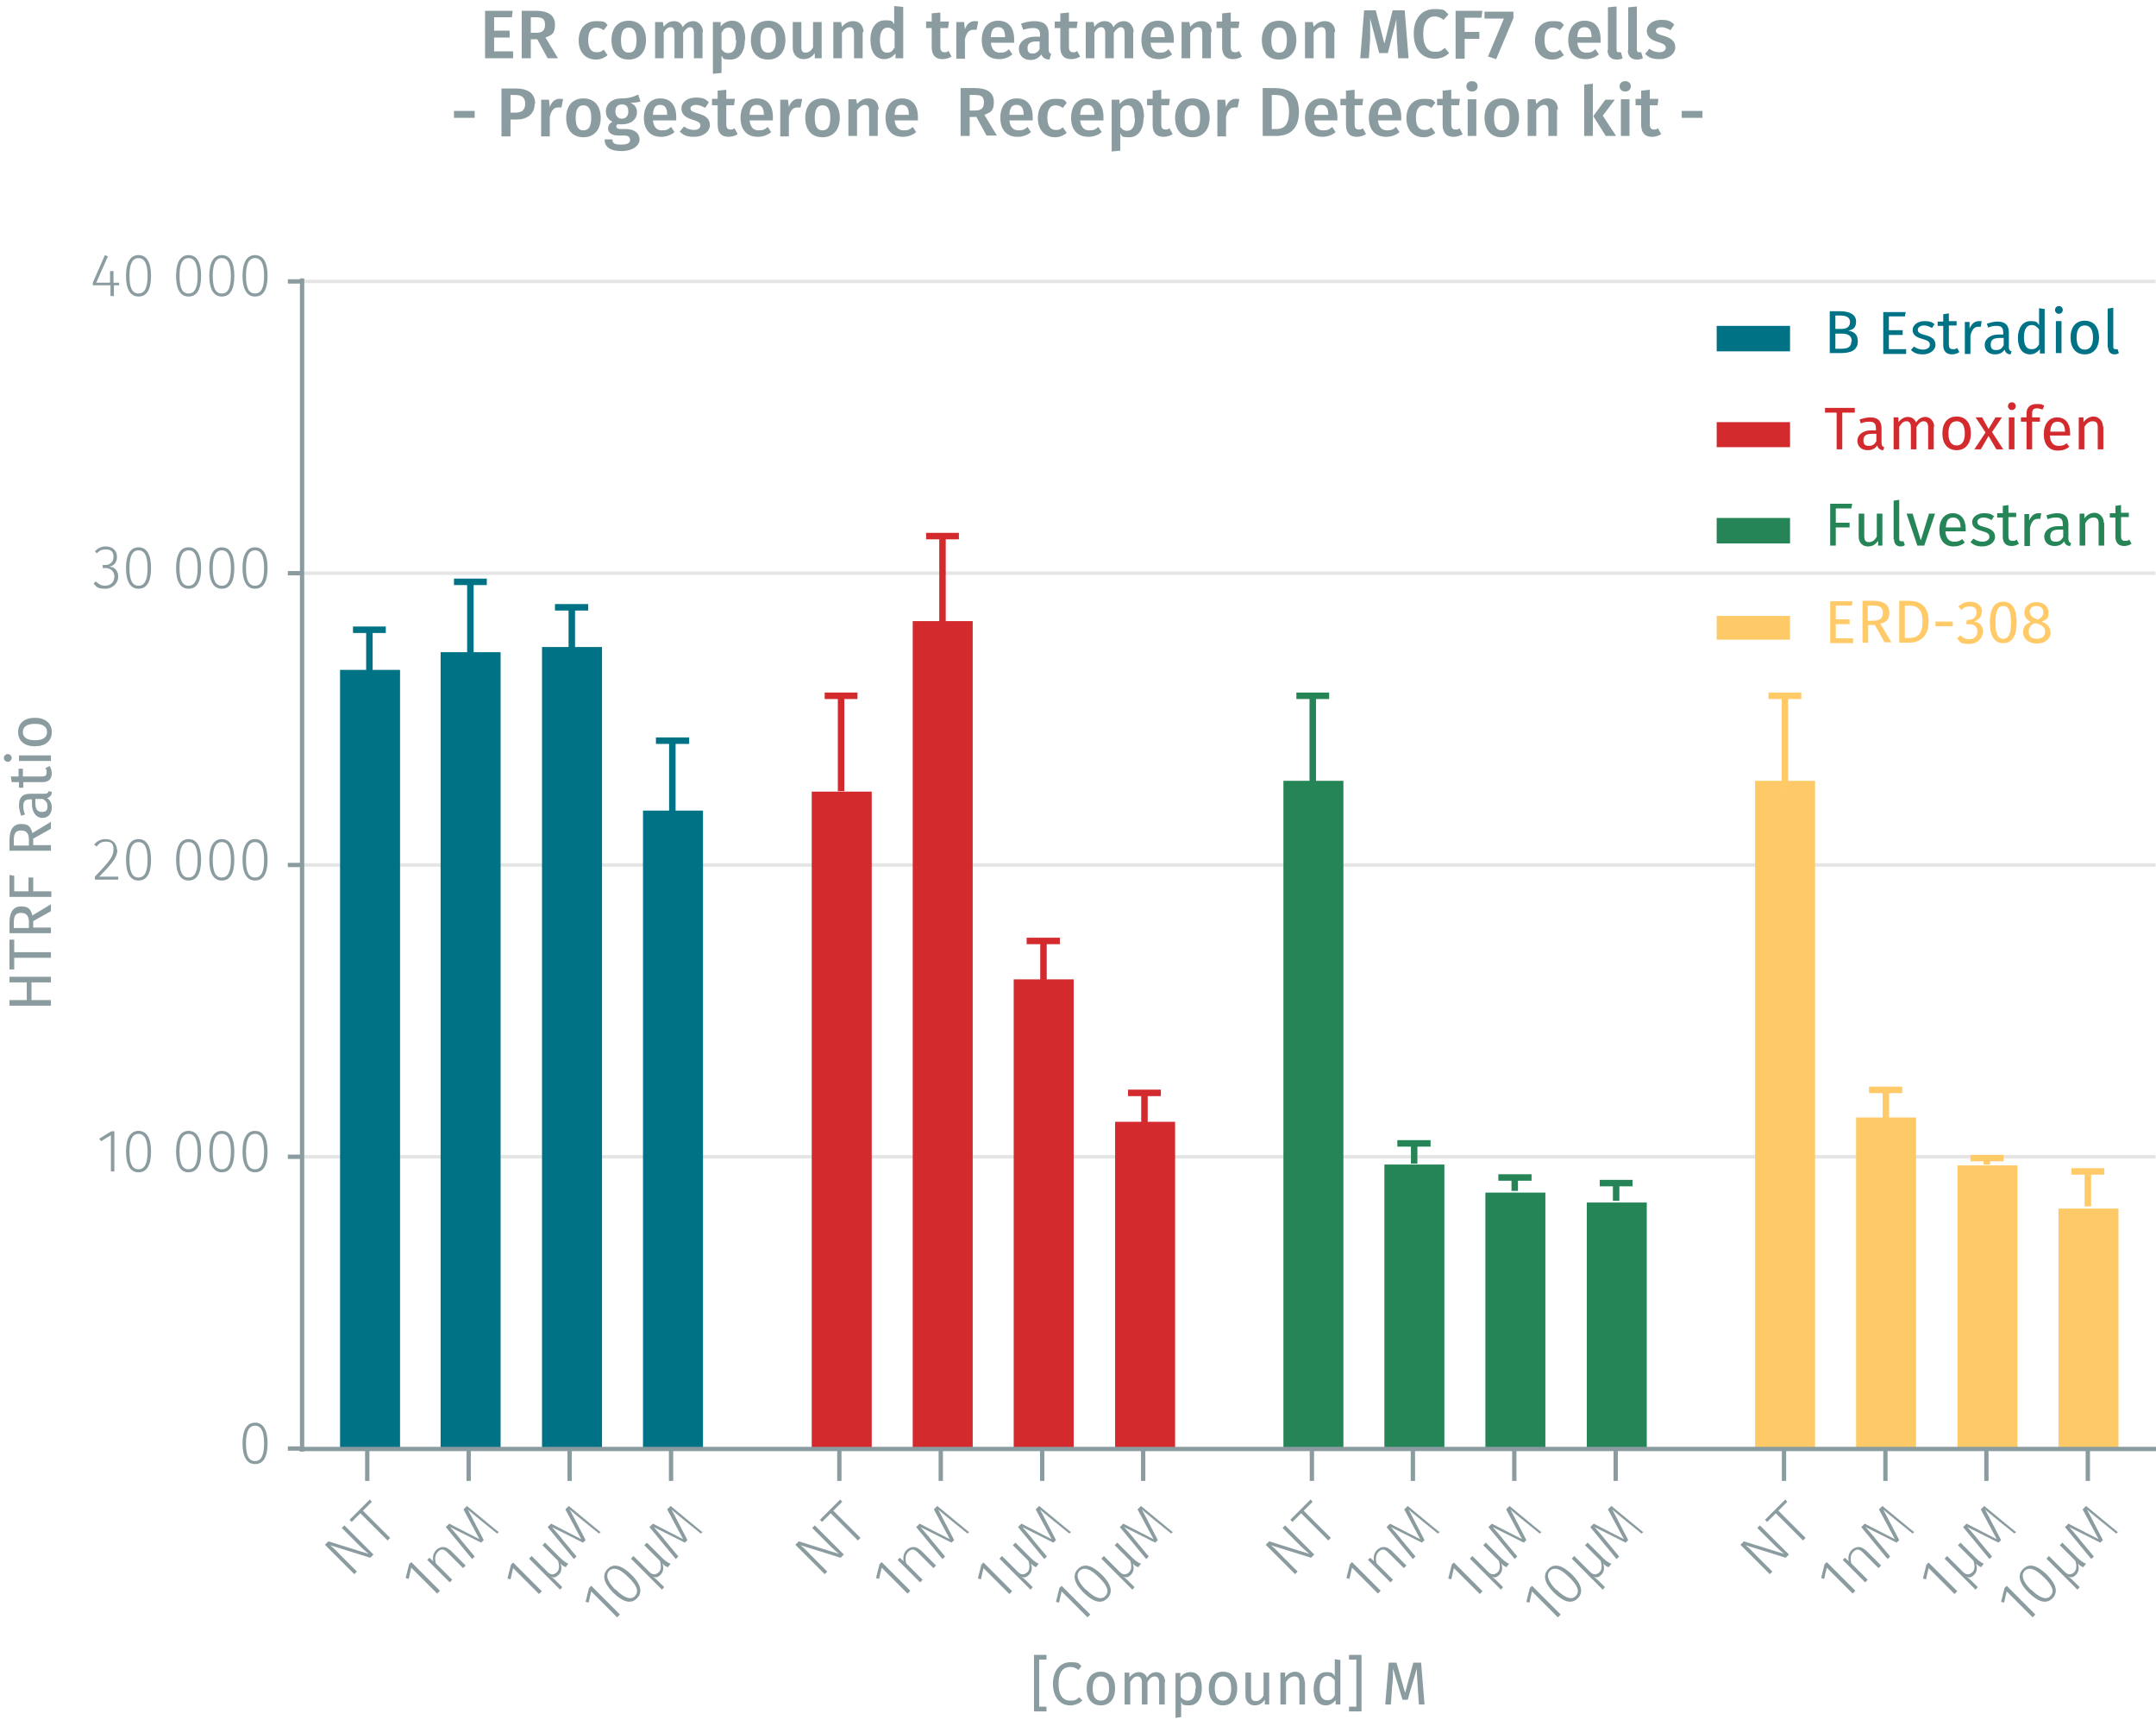 <?xml version="1.0" encoding="UTF-8"?><svg id="Calque_1" xmlns="http://www.w3.org/2000/svg" viewBox="0 0 499.6 399.8"><line x1="70" y1="268" x2="499.5" y2="268" fill="none" stroke="#e5e5e5" stroke-miterlimit="10" stroke-width=".8"/><line x1="70" y1="200.4" x2="499.5" y2="200.4" fill="none" stroke="#e5e5e5" stroke-miterlimit="10" stroke-width=".8"/><line x1="70" y1="132.8" x2="499.5" y2="132.8" fill="none" stroke="#e5e5e5" stroke-miterlimit="10" stroke-width=".8"/><line x1="70" y1="65.2" x2="499.5" y2="65.2" fill="none" stroke="#e5e5e5" stroke-miterlimit="10" stroke-width=".8"/><polyline points="406.7 180.9 406.7 335.7 420.6 335.7 420.6 180.9 406.7 180.9" fill="#fdca67" fill-rule="evenodd"/><polyline points="430.1 258.9 430.1 335.7 444 335.7 444 258.9 430.1 258.9" fill="#fdca67" fill-rule="evenodd"/><polyline points="453.6 270 453.6 335.7 467.5 335.7 467.5 270 453.6 270" fill="#fdca67" fill-rule="evenodd"/><polyline points="477 280 477 335.7 490.9 335.7 490.9 280 477 280" fill="#fdca67" fill-rule="evenodd"/><polyline points="297.4 180.9 297.4 335.7 311.3 335.7 311.3 180.9 297.4 180.9" fill="#268557" fill-rule="evenodd"/><polyline points="320.8 269.8 320.8 335.7 334.7 335.7 334.7 269.8 320.8 269.8" fill="#268557" fill-rule="evenodd"/><polyline points="344.2 276.3 344.2 335.7 358.1 335.7 358.1 276.3 344.2 276.3" fill="#268557" fill-rule="evenodd"/><polyline points="367.7 278.6 367.7 335.7 381.6 335.7 381.6 278.6 367.7 278.6" fill="#268557" fill-rule="evenodd"/><polyline points="188.1 183.4 188.1 335.7 202 335.7 202 183.4 188.1 183.4" fill="#d32a2e" fill-rule="evenodd"/><polyline points="211.5 143.9 211.5 335.7 225.4 335.7 225.4 143.9 211.5 143.9" fill="#d32a2e" fill-rule="evenodd"/><polyline points="234.9 226.9 234.9 335.7 248.8 335.7 248.8 226.9 234.9 226.9" fill="#d32a2e" fill-rule="evenodd"/><polyline points="258.4 259.9 258.4 335.7 272.3 335.7 272.3 259.9 258.4 259.9" fill="#d32a2e" fill-rule="evenodd"/><polyline points="78.8 155.2 78.8 335.7 92.7 335.7 92.7 155.2 78.8 155.2" fill="#007286" fill-rule="evenodd"/><polyline points="102.1 151.1 102.1 335.7 116 335.7 116 151.1 102.1 151.1" fill="#007286" fill-rule="evenodd"/><polyline points="125.6 149.9 125.6 335.7 139.5 335.7 139.5 149.9 125.6 149.9" fill="#007286" fill-rule="evenodd"/><polyline points="149 187.8 149 335.7 162.9 335.7 162.9 187.8 149 187.8" fill="#007286" fill-rule="evenodd"/><g><path d="M86.6,360.1l-.8,.8-9.3-2.9c.5,.4,1.2,1,2.4,2.3l3.8,3.8-.6,.6-6.8-6.8,.8-.8,9.3,2.9c-.3-.3-1.2-1-2.1-1.9l-4.1-4.1,.6-.6,6.8,6.8Z" fill="#8b9ca0"/><path d="M86.1,348l-2,2,6.3,6.3-.6,.6-6.3-6.3-2,2-.5-.5,4.7-4.7,.5,.6Z" fill="#8b9ca0"/></g><g><path d="M101.9,368.6l-.6,.6-6-6-.6,2.6-.7-.2,.8-3.2,.5-.5,6.6,6.6Z" fill="#8b9ca0"/><path d="M104.2,359l3.7,3.7-.6,.6-3.6-3.6c-.9-.9-1.5-.9-2.2-.2s-.8,1.6-.5,2.7l3.8,3.8-.6,.6-5.2-5.2,.5-.5,.9,.8c-.2-1,0-2,.8-2.7s2-.9,3,.1Z" fill="#8b9ca0"/><path d="M115.8,354.7l-.6,.6-3.6-2.9c-1.2-1-2.6-2.1-3.2-2.7l3.7,7.1-.6,.6-7.2-3.6c.6,.7,1.8,2,2.7,3.2l3,3.6-.6,.6-6.1-7.4,.8-.8,7,3.6-3.7-6.9,.8-.8,7.4,6.1Z" fill="#8b9ca0"/></g><g><path d="M125.5,368.7l-.6,.6-6-6-.6,2.6-.7-.2,.8-3.2,.5-.5,6.6,6.6Z" fill="#8b9ca0"/><path d="M131.2,363.1c-.6-.2-.9-.4-1.3-.9,.3,.9,.3,2-.5,2.7s-1.1,.6-1.7,.4c.5,.3,.9,.7,1.4,1.2l1.2,1.2-.5,.6-7.2-7.2,.6-.6,3.7,3.7c.8,.8,1.5,.6,2.1,.1s.7-1.5,.3-2.7l-3.6-3.6,.6-.6,3.4,3.4c.8,.8,1.4,1.2,2,1.5l-.5,.6Z" fill="#8b9ca0"/><path d="M139.4,354.7l-.6,.6-3.6-2.9c-1.2-1-2.6-2.1-3.2-2.7l3.7,7.1-.6,.6-7.2-3.6c.6,.7,1.8,2,2.7,3.2l3,3.6-.6,.6-6.1-7.4,.8-.8,7,3.6-3.7-6.9,.8-.8,7.4,6.1Z" fill="#8b9ca0"/></g><g><path d="M143.6,374.1l-.6,.6-6-6-.6,2.6-.7-.2,.8-3.2,.5-.5,6.6,6.6Z" fill="#8b9ca0"/><path d="M146.3,364.8c2.2,2.2,2.7,4.1,1.3,5.5-1.4,1.4-3.2,.9-5.5-1.3-2.2-2.2-2.7-4.1-1.3-5.5s3.2-.9,5.5,1.3Zm-3.6,3.5c2,2,3.5,2.4,4.4,1.5,1-1,.6-2.4-1.5-4.4-2-2-3.4-2.4-4.4-1.5-.9,.9-.6,2.4,1.4,4.4Z" fill="#8b9ca0"/><path d="M154.8,363.1c-.6-.2-.9-.4-1.3-.9,.3,.9,.3,2-.5,2.7-.6,.6-1.1,.6-1.7,.4,.5,.3,.9,.7,1.4,1.2l1.2,1.2-.5,.6-7.2-7.2,.6-.6,3.7,3.7c.8,.8,1.5,.6,2.1,.1,.6-.6,.7-1.5,.3-2.7l-3.6-3.6,.6-.6,3.4,3.4c.8,.8,1.4,1.2,2.1,1.5l-.5,.6Z" fill="#8b9ca0"/><path d="M163,354.7l-.6,.6-3.6-2.9c-1.2-1-2.6-2.1-3.2-2.7l3.7,7.1-.6,.6-7.2-3.6c.6,.7,1.8,2,2.7,3.2l3,3.6-.6,.6-6.1-7.4,.8-.8,7,3.6-3.7-6.9,.8-.8,7.4,6.1Z" fill="#8b9ca0"/></g><g><path d="M195.6,360.1l-.8,.8-9.3-2.9c.5,.4,1.2,1,2.4,2.3l3.8,3.8-.6,.6-6.8-6.8,.8-.8,9.3,2.9c-.3-.3-1.2-1-2.1-1.9l-4.1-4.1,.6-.6,6.8,6.8Z" fill="#8b9ca0"/><path d="M195.1,348l-2,2,6.3,6.3-.6,.6-6.3-6.3-2,2-.5-.5,4.7-4.7,.5,.6Z" fill="#8b9ca0"/></g><g><path d="M210.9,368.6l-.6,.6-6-6-.6,2.6-.7-.2,.8-3.2,.5-.5,6.6,6.6Z" fill="#8b9ca0"/><path d="M213.2,359l3.7,3.7-.6,.6-3.6-3.6c-.9-.9-1.5-.9-2.2-.2s-.8,1.6-.5,2.7l3.8,3.8-.6,.6-5.2-5.2,.5-.5,.9,.8c-.2-1,0-2,.8-2.7s2-.9,3,.1Z" fill="#8b9ca0"/><path d="M224.8,354.7l-.6,.6-3.6-2.9c-1.2-1-2.6-2.1-3.2-2.7l3.7,7.1-.6,.6-7.2-3.6c.6,.7,1.8,2,2.7,3.2l3,3.6-.6,.6-6.1-7.4,.8-.8,7,3.6-3.7-6.9,.8-.8,7.4,6.1Z" fill="#8b9ca0"/></g><g><path d="M234.5,368.7l-.6,.6-6-6-.6,2.6-.7-.2,.8-3.2,.5-.5,6.6,6.6Z" fill="#8b9ca0"/><path d="M240.2,363.1c-.6-.2-.9-.4-1.3-.9,.3,.9,.3,2-.5,2.7s-1.1,.6-1.7,.4c.5,.3,.9,.7,1.4,1.2l1.2,1.2-.5,.6-7.2-7.2,.6-.6,3.7,3.7c.8,.8,1.5,.6,2.1,.1s.7-1.5,.3-2.7l-3.6-3.6,.6-.6,3.4,3.4c.8,.8,1.4,1.2,2,1.5l-.5,.6Z" fill="#8b9ca0"/><path d="M248.4,354.7l-.6,.6-3.6-2.9c-1.2-1-2.6-2.1-3.2-2.7l3.7,7.1-.6,.6-7.2-3.6c.6,.7,1.8,2,2.7,3.2l3,3.6-.6,.6-6.1-7.4,.8-.8,7,3.6-3.7-6.9,.8-.8,7.4,6.1Z" fill="#8b9ca0"/></g><g><path d="M252.6,374.1l-.6,.6-6-6-.6,2.6-.7-.2,.8-3.2,.5-.5,6.6,6.6Z" fill="#8b9ca0"/><path d="M255.3,364.8c2.2,2.2,2.7,4.1,1.3,5.5-1.4,1.4-3.2,.9-5.5-1.3-2.2-2.2-2.7-4.1-1.3-5.5s3.2-.9,5.5,1.3Zm-3.6,3.5c2,2,3.5,2.4,4.4,1.5,1-1,.6-2.4-1.5-4.4-2-2-3.4-2.4-4.4-1.5-.9,.9-.6,2.4,1.4,4.4Z" fill="#8b9ca0"/><path d="M263.8,363.1c-.6-.2-.9-.4-1.3-.9,.3,.9,.3,2-.5,2.7-.6,.6-1.1,.6-1.7,.4,.5,.3,.9,.7,1.4,1.2l1.2,1.2-.5,.6-7.2-7.2,.6-.6,3.7,3.7c.8,.8,1.5,.6,2.1,.1,.6-.6,.7-1.5,.3-2.7l-3.6-3.6,.6-.6,3.4,3.4c.8,.8,1.4,1.2,2.1,1.5l-.5,.6Z" fill="#8b9ca0"/><path d="M272,354.7l-.6,.6-3.6-2.9c-1.2-1-2.6-2.1-3.2-2.7l3.7,7.1-.6,.6-7.2-3.6c.6,.7,1.8,2,2.7,3.2l3,3.6-.6,.6-6.1-7.4,.8-.8,7,3.6-3.7-6.9,.8-.8,7.4,6.1Z" fill="#8b9ca0"/></g><g><path d="M304.6,360.1l-.8,.8-9.3-2.9c.5,.4,1.2,1,2.4,2.3l3.8,3.8-.6,.6-6.8-6.8,.8-.8,9.3,2.9c-.3-.3-1.2-1-2.1-1.9l-4.1-4.1,.6-.6,6.8,6.8Z" fill="#8b9ca0"/><path d="M304.1,348l-2,2,6.3,6.3-.6,.6-6.3-6.3-2,2-.5-.5,4.7-4.7,.5,.6Z" fill="#8b9ca0"/></g><g><path d="M319.9,368.6l-.6,.6-6-6-.6,2.6-.7-.2,.8-3.2,.5-.5,6.6,6.6Z" fill="#8b9ca0"/><path d="M322.2,359l3.7,3.7-.6,.6-3.6-3.6c-.9-.9-1.5-.9-2.2-.2s-.8,1.6-.5,2.7l3.8,3.8-.6,.6-5.2-5.2,.5-.5,.9,.8c-.2-1,0-2,.8-2.7s2-.9,3,.1Z" fill="#8b9ca0"/><path d="M333.8,354.7l-.6,.6-3.6-2.9c-1.2-1-2.6-2.1-3.2-2.7l3.7,7.1-.6,.6-7.2-3.6c.6,.7,1.8,2,2.7,3.2l3,3.6-.6,.6-6.1-7.4,.8-.8,7,3.6-3.7-6.9,.8-.8,7.4,6.1Z" fill="#8b9ca0"/></g><g><path d="M343.5,368.7l-.6,.6-6-6-.6,2.6-.7-.2,.8-3.2,.5-.5,6.6,6.6Z" fill="#8b9ca0"/><path d="M349.2,363.1c-.6-.2-.9-.4-1.3-.9,.3,.9,.3,2-.5,2.7s-1.1,.6-1.7,.4c.5,.3,.9,.7,1.4,1.2l1.2,1.2-.5,.6-7.2-7.2,.6-.6,3.7,3.7c.8,.8,1.5,.6,2.1,.1s.7-1.5,.3-2.7l-3.6-3.6,.6-.6,3.4,3.4c.8,.8,1.4,1.2,2,1.5l-.5,.6Z" fill="#8b9ca0"/><path d="M357.4,354.7l-.6,.6-3.6-2.9c-1.2-1-2.6-2.1-3.2-2.7l3.7,7.1-.6,.6-7.2-3.6c.6,.7,1.8,2,2.7,3.2l3,3.6-.6,.6-6.1-7.4,.8-.8,7,3.6-3.7-6.9,.8-.8,7.4,6.1Z" fill="#8b9ca0"/></g><g><path d="M361.6,374.1l-.6,.6-6-6-.6,2.6-.7-.2,.8-3.2,.5-.5,6.6,6.6Z" fill="#8b9ca0"/><path d="M364.3,364.8c2.2,2.2,2.7,4.1,1.3,5.5-1.4,1.4-3.2,.9-5.5-1.3-2.2-2.2-2.7-4.1-1.3-5.5s3.2-.9,5.5,1.3Zm-3.6,3.5c2,2,3.5,2.4,4.4,1.5,1-1,.6-2.4-1.5-4.4-2-2-3.4-2.4-4.4-1.5-.9,.9-.6,2.4,1.4,4.4Z" fill="#8b9ca0"/><path d="M372.8,363.1c-.6-.2-.9-.4-1.3-.9,.3,.9,.3,2-.5,2.7-.6,.6-1.1,.6-1.7,.4,.5,.3,.9,.7,1.4,1.2l1.2,1.2-.5,.6-7.2-7.2,.6-.6,3.7,3.7c.8,.8,1.5,.6,2.1,.1,.6-.6,.7-1.5,.3-2.7l-3.6-3.6,.6-.6,3.4,3.4c.8,.8,1.4,1.2,2.1,1.5l-.5,.6Z" fill="#8b9ca0"/><path d="M381,354.7l-.6,.6-3.6-2.9c-1.2-1-2.6-2.1-3.2-2.7l3.7,7.1-.6,.6-7.2-3.6c.6,.7,1.8,2,2.7,3.2l3,3.6-.6,.6-6.1-7.4,.8-.8,7,3.6-3.7-6.9,.8-.8,7.4,6.1Z" fill="#8b9ca0"/></g><g><path d="M414.6,360.1l-.8,.8-9.3-2.9c.5,.4,1.2,1,2.4,2.3l3.8,3.8-.6,.6-6.8-6.8,.8-.8,9.3,2.9c-.3-.3-1.2-1-2.1-1.9l-4.1-4.1,.6-.6,6.8,6.8Z" fill="#8b9ca0"/><path d="M414.1,348l-2,2,6.3,6.3-.6,.6-6.3-6.3-2,2-.5-.5,4.7-4.7,.5,.6Z" fill="#8b9ca0"/></g><g><path d="M429.9,368.6l-.6,.6-6-6-.6,2.6-.7-.2,.8-3.2,.5-.5,6.6,6.6Z" fill="#8b9ca0"/><path d="M432.2,359l3.7,3.7-.6,.6-3.6-3.6c-.9-.9-1.5-.9-2.2-.2s-.8,1.6-.5,2.7l3.8,3.8-.6,.6-5.2-5.2,.5-.5,.9,.8c-.2-1,0-2,.8-2.7s2-.9,3,.1Z" fill="#8b9ca0"/><path d="M443.8,354.7l-.6,.6-3.6-2.9c-1.2-1-2.6-2.1-3.2-2.7l3.7,7.1-.6,.6-7.2-3.6c.6,.7,1.8,2,2.7,3.2l3,3.6-.6,.6-6.1-7.4,.8-.8,7,3.6-3.7-6.9,.8-.8,7.4,6.1Z" fill="#8b9ca0"/></g><g><path d="M453.5,368.7l-.6,.6-6-6-.6,2.6-.7-.2,.8-3.2,.5-.5,6.6,6.6Z" fill="#8b9ca0"/><path d="M459.2,363.1c-.6-.2-.9-.4-1.3-.9,.3,.9,.3,2-.5,2.7s-1.1,.6-1.7,.4c.5,.3,.9,.7,1.4,1.2l1.2,1.2-.5,.6-7.2-7.2,.6-.6,3.7,3.7c.8,.8,1.5,.6,2.1,.1s.7-1.5,.3-2.7l-3.6-3.6,.6-.6,3.4,3.4c.8,.8,1.4,1.2,2,1.5l-.5,.6Z" fill="#8b9ca0"/><path d="M467.4,354.7l-.6,.6-3.6-2.9c-1.2-1-2.6-2.1-3.2-2.7l3.7,7.1-.6,.6-7.2-3.6c.6,.7,1.8,2,2.7,3.2l3,3.6-.6,.6-6.1-7.4,.8-.8,7,3.6-3.7-6.9,.8-.8,7.4,6.1Z" fill="#8b9ca0"/></g><g><path d="M471.6,374.1l-.6,.6-6-6-.6,2.6-.7-.2,.8-3.2,.5-.5,6.6,6.6Z" fill="#8b9ca0"/><path d="M474.3,364.8c2.2,2.2,2.7,4.1,1.3,5.5-1.4,1.4-3.2,.9-5.5-1.3-2.2-2.2-2.7-4.1-1.3-5.5s3.2-.9,5.5,1.3Zm-3.6,3.5c2,2,3.5,2.4,4.4,1.5,1-1,.6-2.4-1.5-4.4-2-2-3.4-2.4-4.4-1.5-.9,.9-.6,2.4,1.4,4.4Z" fill="#8b9ca0"/><path d="M482.8,363.1c-.6-.2-.9-.4-1.3-.9,.3,.9,.3,2-.5,2.7-.6,.6-1.1,.6-1.7,.4,.5,.3,.9,.7,1.4,1.2l1.2,1.2-.5,.6-7.2-7.2,.6-.6,3.7,3.7c.8,.8,1.5,.6,2.1,.1,.6-.6,.7-1.5,.3-2.7l-3.6-3.6,.6-.6,3.4,3.4c.8,.8,1.4,1.2,2.1,1.5l-.5,.6Z" fill="#8b9ca0"/><path d="M491,354.7l-.6,.6-3.6-2.9c-1.2-1-2.6-2.1-3.2-2.7l3.7,7.1-.6,.6-7.2-3.6c.6,.7,1.8,2,2.7,3.2l3,3.6-.6,.6-6.1-7.4,.8-.8,7,3.6-3.7-6.9,.8-.8,7.4,6.1Z" fill="#8b9ca0"/></g><path d="M483.8,343.1v-7.4m-23.5,7.4v-7.4m-23.4,7.4v-7.4m-23.5,7.4v-7.4m-39,7.4v-7.4m-23.5,7.4v-7.4m-23.5,7.4v-7.4m-23.4,7.4v-7.4m-39.1,7.4v-7.4m-23.4,7.4v-7.4m-23.5,7.4v-7.4m-23.5,7.4v-7.4m-39,7.4v-7.4m-23.5,7.4v-7.4m-23.4,7.4v-7.4m-23.5,7.4v-7.4m-15.8,0H499.8" fill="none" stroke="#8b9ca0" stroke-miterlimit="10"/><path d="M62,334.4c0,3.2-1,4.8-2.9,4.8s-2.9-1.7-2.9-4.8,1-4.8,2.9-4.8,2.9,1.7,2.9,4.8Zm-5,0c0,2.9,.7,4.1,2.1,4.1s2.1-1.3,2.1-4.1-.7-4.1-2.1-4.1-2.1,1.3-2.1,4.1Z" fill="#8b9ca0"/><g><path d="M26.5,271.4h-.8v-8.4l-2.3,1.4-.4-.6,2.8-1.7h.7v9.3Z" fill="#8b9ca0"/><path d="M35,266.8c0,3.2-1,4.8-2.9,4.8s-2.9-1.7-2.9-4.8,1-4.8,2.9-4.8,2.9,1.7,2.9,4.8Zm-5,0c0,2.9,.7,4.1,2.1,4.1s2.1-1.3,2.1-4.1-.7-4.1-2.1-4.1-2.1,1.3-2.1,4.1Z" fill="#8b9ca0"/><path d="M46.6,266.8c0,3.2-1,4.8-2.9,4.8s-2.9-1.7-2.9-4.8,1-4.8,2.9-4.8,2.9,1.7,2.9,4.8Zm-5,0c0,2.9,.7,4.1,2.1,4.1s2.1-1.3,2.1-4.1-.7-4.1-2.1-4.1-2.1,1.3-2.1,4.1Z" fill="#8b9ca0"/><path d="M54.3,266.8c0,3.2-1,4.8-2.9,4.8s-2.9-1.7-2.9-4.8,1-4.8,2.9-4.8,2.9,1.7,2.9,4.8Zm-5,0c0,2.9,.7,4.1,2.1,4.1s2.1-1.3,2.1-4.1-.7-4.1-2.1-4.1-2.1,1.3-2.1,4.1Z" fill="#8b9ca0"/><path d="M62,266.8c0,3.2-1,4.8-2.9,4.8s-2.9-1.7-2.9-4.8,1-4.8,2.9-4.8,2.9,1.7,2.9,4.8Zm-5,0c0,2.9,.7,4.1,2.1,4.1s2.1-1.3,2.1-4.1-.7-4.1-2.1-4.1-2.1,1.3-2.1,4.1Z" fill="#8b9ca0"/></g><g><path d="M27.2,196.8c0,1.8-1,3-4.2,6.3h4.4v.7h-5.4v-.7c3.5-3.7,4.3-4.7,4.3-6.3s-.7-1.8-1.8-1.8-1.5,.4-2.1,1.1l-.6-.4c.7-.9,1.6-1.3,2.7-1.3,1.6,0,2.6,1.1,2.6,2.5Z" fill="#8b9ca0"/><path d="M35,199.2c0,3.2-1,4.8-2.9,4.8s-2.9-1.7-2.9-4.8,1-4.8,2.9-4.8,2.9,1.7,2.9,4.8Zm-5,0c0,2.9,.7,4.1,2.1,4.1s2.1-1.3,2.1-4.1-.7-4.1-2.1-4.1-2.1,1.3-2.1,4.1Z" fill="#8b9ca0"/><path d="M46.6,199.2c0,3.2-1,4.8-2.9,4.8s-2.9-1.7-2.9-4.8,1-4.8,2.9-4.8,2.9,1.7,2.9,4.8Zm-5,0c0,2.9,.7,4.1,2.1,4.1s2.1-1.3,2.1-4.1-.7-4.1-2.1-4.1-2.1,1.3-2.1,4.1Z" fill="#8b9ca0"/><path d="M54.3,199.2c0,3.2-1,4.8-2.9,4.8s-2.9-1.7-2.9-4.8,1-4.8,2.9-4.8,2.9,1.7,2.9,4.8Zm-5,0c0,2.9,.7,4.1,2.1,4.1s2.1-1.3,2.1-4.1-.7-4.1-2.1-4.1-2.1,1.3-2.1,4.1Z" fill="#8b9ca0"/><path d="M62,199.2c0,3.2-1,4.8-2.9,4.8s-2.9-1.7-2.9-4.8,1-4.8,2.9-4.8,2.9,1.7,2.9,4.8Zm-5,0c0,2.9,.7,4.1,2.1,4.1s2.1-1.3,2.1-4.1-.7-4.1-2.1-4.1-2.1,1.3-2.1,4.1Z" fill="#8b9ca0"/></g><g><path d="M27.1,129.1c0,1.3-.8,2-1.8,2.2,1.2,0,2.1,.9,2.1,2.3s-1.2,2.8-3,2.8-2-.4-2.7-1.2l.5-.5c.7,.7,1.3,1,2.1,1,1.4,0,2.2-.9,2.2-2.1s-.8-2-2.1-2h-.6v-.7h.6c1,0,1.9-.6,1.9-1.9s-.7-1.7-1.8-1.7-1.4,.3-2.1,.9l-.4-.5c.7-.7,1.5-1.1,2.5-1.1,1.6,0,2.6,1,2.6,2.3Z" fill="#8b9ca0"/><path d="M35,131.6c0,3.2-1,4.8-2.9,4.8s-2.9-1.7-2.9-4.8,1-4.8,2.9-4.8,2.9,1.7,2.9,4.8Zm-5,0c0,2.9,.7,4.1,2.1,4.1s2.1-1.3,2.1-4.1-.7-4.1-2.1-4.1-2.1,1.3-2.1,4.1Z" fill="#8b9ca0"/><path d="M46.6,131.6c0,3.2-1,4.8-2.9,4.8s-2.9-1.7-2.9-4.8,1-4.8,2.9-4.8,2.9,1.7,2.9,4.8Zm-5,0c0,2.9,.7,4.1,2.1,4.1s2.1-1.3,2.1-4.1-.7-4.1-2.1-4.1-2.1,1.3-2.1,4.1Z" fill="#8b9ca0"/><path d="M54.3,131.6c0,3.2-1,4.8-2.9,4.8s-2.9-1.7-2.9-4.8,1-4.8,2.9-4.8,2.9,1.7,2.9,4.8Zm-5,0c0,2.9,.7,4.1,2.1,4.1s2.1-1.3,2.1-4.1-.7-4.1-2.1-4.1-2.1,1.3-2.1,4.1Z" fill="#8b9ca0"/><path d="M62,131.6c0,3.2-1,4.8-2.9,4.8s-2.9-1.7-2.9-4.8,1-4.8,2.9-4.8,2.9,1.7,2.9,4.8Zm-5,0c0,2.9,.7,4.1,2.1,4.1s2.1-1.3,2.1-4.1-.7-4.1-2.1-4.1-2.1,1.3-2.1,4.1Z" fill="#8b9ca0"/></g><g><path d="M27.7,66.1h-1.3v2.5h-.8v-2.5h-4.1v-.6l2.8-6.4,.7,.3-2.7,6.1h3.2v-2.7h.8v2.7h1.3v.7Z" fill="#8b9ca0"/><path d="M35,63.9c0,3.2-1,4.8-2.9,4.8s-2.9-1.7-2.9-4.8,1-4.8,2.9-4.8,2.9,1.7,2.9,4.8Zm-5,0c0,2.9,.7,4.1,2.1,4.1s2.1-1.3,2.1-4.1-.7-4.1-2.1-4.1-2.1,1.3-2.1,4.1Z" fill="#8b9ca0"/><path d="M46.6,63.9c0,3.2-1,4.8-2.9,4.8s-2.9-1.7-2.9-4.8,1-4.8,2.9-4.8,2.9,1.7,2.9,4.8Zm-5,0c0,2.9,.7,4.1,2.1,4.1s2.1-1.3,2.1-4.1-.7-4.1-2.1-4.1-2.1,1.3-2.1,4.1Z" fill="#8b9ca0"/><path d="M54.3,63.9c0,3.2-1,4.8-2.9,4.8s-2.9-1.7-2.9-4.8,1-4.8,2.9-4.8,2.9,1.7,2.9,4.8Zm-5,0c0,2.9,.7,4.1,2.1,4.1s2.1-1.3,2.1-4.1-.7-4.1-2.1-4.1-2.1,1.3-2.1,4.1Z" fill="#8b9ca0"/><path d="M62,63.9c0,3.2-1,4.8-2.9,4.8s-2.9-1.7-2.9-4.8,1-4.8,2.9-4.8,2.9,1.7,2.9,4.8Zm-5,0c0,2.9,.7,4.1,2.1,4.1s2.1-1.3,2.1-4.1-.7-4.1-2.1-4.1-2.1,1.3-2.1,4.1Z" fill="#8b9ca0"/></g><path d="M70,65.2h-3.3m3.3,67.6h-3.3m3.3,67.6h-3.3m3.3,67.6h-3.3m3.3,67.6h-3.3m3.3,.7V64.5" fill="none" stroke="#8b9ca0" stroke-miterlimit="10"/><polyline points="409.8 161.2 417.4 161.2 413.6 161.2 413.6 183.3" fill="none" stroke="#ffca67" stroke-miterlimit="10" stroke-width="1.5"/><polyline points="433.1 252.5 440.8 252.5 437 252.5 437 259" fill="none" stroke="#ffca67" stroke-miterlimit="10" stroke-width="1.5"/><polyline points="456.6 268.3 464.3 268.3 460.4 268.3 460.4 269.8" fill="none" stroke="#ffca67" stroke-miterlimit="10" stroke-width="1.5"/><polyline points="480 271.4 487.6 271.4 483.8 271.4 483.8 279.5" fill="none" stroke="#ffca67" stroke-miterlimit="10" stroke-width="1.5"/><polyline points="300.4 161.2 308 161.2 304.2 161.2 304.2 183.3" fill="none" stroke="#268557" stroke-miterlimit="10" stroke-width="1.5"/><polyline points="323.8 264.9 331.5 264.9 327.7 264.9 327.7 269.6" fill="none" stroke="#268557" stroke-miterlimit="10" stroke-width="1.5"/><polyline points="347.2 272.8 354.9 272.8 351 272.8 351 275.9" fill="none" stroke="#268557" stroke-miterlimit="10" stroke-width="1.5"/><polyline points="370.7 274.1 378.3 274.1 374.5 274.1 374.5 278.2" fill="none" stroke="#268557" stroke-miterlimit="10" stroke-width="1.5"/><polyline points="191.1 161.2 198.7 161.2 194.9 161.2 194.9 183.3" fill="none" stroke="#d32a2e" stroke-miterlimit="10" stroke-width="1.5"/><polyline points="214.6 124.2 222.2 124.2 218.4 124.2 218.4 144.3" fill="none" stroke="#d32a2e" stroke-miterlimit="10" stroke-width="1.5"/><polyline points="237.9 218 245.6 218 241.8 218 241.8 227" fill="none" stroke="#d32a2e" stroke-miterlimit="10" stroke-width="1.5"/><polyline points="261.4 253.2 269 253.2 265.2 253.2 265.2 260.4" fill="none" stroke="#d32a2e" stroke-miterlimit="10" stroke-width="1.5"/><polyline points="81.8 145.9 89.4 145.9 85.6 145.9 85.6 156.5" fill="none" stroke="#007286" stroke-miterlimit="10" stroke-width="1.5"/><polyline points="105.2 134.8 112.8 134.8 109 134.8 109 152.4" fill="none" stroke="#007286" stroke-miterlimit="10" stroke-width="1.5"/><polyline points="128.6 140.7 136.3 140.7 132.5 140.7 132.5 151.3" fill="none" stroke="#007286" stroke-miterlimit="10" stroke-width="1.5"/><polyline points="152 171.6 159.7 171.6 155.8 171.6 155.8 188.5" fill="none" stroke="#007286" stroke-miterlimit="10" stroke-width="1.5"/><g><path d="M118.6,4h-4.1v3.1h3.6v1.6h-3.6v3.2h4.4v1.6h-6.5V2.5h6.4l-.2,1.6Z" fill="#8b9ca0"/><path d="M124.3,9.1h-1.3v4.4h-2.1V2.5h3.3c2.9,0,4.4,1.1,4.4,3.2s-.7,2.4-2.2,3l2.9,4.8h-2.4l-2.4-4.4Zm-1.3-1.5h1.3c1.3,0,2-.5,2-1.9s-.7-1.7-2.2-1.7h-1.1v3.6Z" fill="#8b9ca0"/><path d="M140.8,5.8l-.9,1.2c-.6-.4-1.1-.6-1.7-.6-1.2,0-1.9,.9-1.9,2.9s.8,2.8,1.9,2.8,1.1-.2,1.7-.6l.9,1.3c-.8,.6-1.6,1-2.7,1-2.4,0-4-1.7-4-4.4s1.5-4.5,4-4.5,2,.3,2.8,1Z" fill="#8b9ca0"/><path d="M149.7,9.3c0,2.7-1.5,4.5-4,4.5s-4-1.7-4-4.5,1.5-4.5,4-4.5,4,1.7,4,4.5Zm-5.8,0c0,2,.6,2.9,1.8,2.9s1.8-.9,1.8-2.9-.6-2.9-1.8-2.9-1.8,.9-1.8,2.9Z" fill="#8b9ca0"/><path d="M162.8,7.4v6.1h-2V7.7c0-1.1-.4-1.4-.9-1.4s-1.1,.5-1.6,1.3v5.9h-2V7.7c0-1.1-.4-1.4-.9-1.4-.7,0-1.2,.5-1.6,1.3v5.9h-2V5.1h1.8l.2,1.1c.6-.8,1.4-1.3,2.4-1.3s1.7,.5,2,1.4c.6-.9,1.4-1.4,2.5-1.4s2.2,1,2.2,2.6Z" fill="#8b9ca0"/><path d="M172.6,9.3c0,2.6-1.2,4.5-3.3,4.5s-1.6-.3-2.1-.9v4l-2,.2V5.1h1.8v1c.8-.9,1.7-1.3,2.6-1.3,2.2,0,3.1,1.7,3.1,4.4Zm-2.1,0c0-2.1-.6-2.9-1.6-2.9s-1.3,.5-1.7,1.2v3.8c.4,.6,.9,.9,1.6,.9,1.1,0,1.8-.9,1.8-2.9Z" fill="#8b9ca0"/><path d="M182,9.3c0,2.7-1.5,4.5-4,4.5s-4-1.7-4-4.5,1.5-4.5,4-4.5,4,1.7,4,4.5Zm-5.8,0c0,2,.6,2.9,1.8,2.9s1.8-.9,1.8-2.9-.6-2.9-1.8-2.9-1.8,.9-1.8,2.9Z" fill="#8b9ca0"/><path d="M190.6,13.5h-1.8v-1.2c-.7,1-1.5,1.4-2.7,1.4s-2.4-1-2.4-2.6V5.1h2v5.8c0,1,.3,1.3,1,1.3s1.3-.5,1.7-1.2V5.1h2V13.5Z" fill="#8b9ca0"/><path d="M199.9,7.4v6.1h-2V7.7c0-1.1-.4-1.4-1-1.4s-1.3,.5-1.8,1.3v5.9h-2V5.1h1.8l.2,1.1c.7-.8,1.5-1.3,2.6-1.3,1.5,0,2.4,1,2.4,2.6Z" fill="#8b9ca0"/><path d="M209.3,1.7V13.5h-1.8v-1.1c-.7,.8-1.5,1.3-2.6,1.3-2.1,0-3.2-1.8-3.2-4.5s1.3-4.5,3.4-4.5,1.6,.4,2.1,.9V1.4l2,.2Zm-2,9.5v-3.9c-.4-.5-.9-.9-1.6-.9-1.1,0-1.8,.9-1.8,2.9s.6,2.9,1.6,2.9,1.3-.4,1.7-1.1Z" fill="#8b9ca0"/><path d="M220.5,13.1c-.6,.4-1.4,.6-2.1,.6-1.7,0-2.5-1-2.5-2.8V6.5h-1.3v-1.5h1.3v-1.9l2-.2v2.1h2l-.2,1.5h-1.8v4.4c0,.8,.3,1.2,.9,1.2s.6,0,1-.3l.7,1.3Z" fill="#8b9ca0"/><path d="M226.7,4.9l-.4,2c-.3,0-.4,0-.8,0-1,0-1.6,.8-1.9,2.2v4.5h-2V5.1h1.8l.2,1.7c.4-1.2,1.2-1.9,2.2-1.9s.6,0,.8,.1Z" fill="#8b9ca0"/><path d="M234.9,9.9h-5.3c.2,1.7,1,2.3,2.1,2.3s1.4-.2,2.1-.8l.8,1.2c-.8,.7-1.9,1.1-3.1,1.1-2.6,0-4-1.7-4-4.4s1.4-4.5,3.8-4.5,3.7,1.6,3.7,4.3,0,.6,0,.8Zm-2-1.4c0-1.4-.5-2.2-1.6-2.2s-1.6,.6-1.7,2.3h3.3Z" fill="#8b9ca0"/><path d="M243.6,12.4l-.4,1.4c-.9,0-1.6-.4-1.9-1.2-.6,.9-1.5,1.3-2.5,1.3-1.7,0-2.7-1.1-2.7-2.6s1.4-2.8,3.8-2.8h1.1v-.5c0-1.1-.5-1.5-1.6-1.5s-1.4,.2-2.3,.4l-.5-1.4c1-.4,2.1-.6,3.1-.6,2.3,0,3.3,1,3.3,2.9v3.6c0,.7,.2,.9,.6,1.1Zm-2.7-1.1v-1.7h-.8c-1.3,0-2,.5-2,1.5s.4,1.3,1.2,1.3,1.2-.4,1.6-1Z" fill="#8b9ca0"/><path d="M250.3,13.1c-.6,.4-1.4,.6-2.1,.6-1.7,0-2.5-1-2.5-2.8V6.5h-1.3v-1.5h1.3v-1.9l2-.2v2.1h2l-.2,1.5h-1.8v4.4c0,.8,.3,1.2,.9,1.2s.6,0,1-.3l.7,1.3Z" fill="#8b9ca0"/><path d="M262.6,7.4v6.1h-2V7.7c0-1.1-.4-1.4-.9-1.4s-1.1,.5-1.6,1.3v5.9h-2V7.7c0-1.1-.4-1.4-.9-1.4-.7,0-1.2,.5-1.6,1.3v5.9h-2V5.1h1.8l.2,1.1c.6-.8,1.4-1.3,2.4-1.3s1.7,.5,2,1.4c.6-.9,1.4-1.4,2.5-1.4s2.2,1,2.2,2.6Z" fill="#8b9ca0"/><path d="M271.9,9.9h-5.3c.2,1.7,1,2.3,2.1,2.3s1.4-.2,2.1-.8l.8,1.2c-.8,.7-1.9,1.1-3.1,1.1-2.6,0-4-1.7-4-4.4s1.4-4.5,3.8-4.5,3.7,1.6,3.7,4.3,0,.6,0,.8Zm-2-1.4c0-1.4-.5-2.2-1.6-2.2s-1.6,.6-1.7,2.3h3.3Z" fill="#8b9ca0"/><path d="M280.6,7.4v6.1h-2V7.7c0-1.1-.4-1.4-1-1.4s-1.3,.5-1.8,1.3v5.9h-2V5.1h1.8l.2,1.1c.7-.8,1.5-1.3,2.6-1.3,1.5,0,2.4,1,2.4,2.6Z" fill="#8b9ca0"/><path d="M287.8,13.1c-.6,.4-1.4,.6-2.1,.6-1.7,0-2.5-1-2.5-2.8V6.5h-1.3v-1.5h1.3v-1.9l2-.2v2.1h2l-.2,1.5h-1.8v4.4c0,.8,.3,1.2,.9,1.2s.6,0,1-.3l.7,1.3Z" fill="#8b9ca0"/><path d="M300.4,9.3c0,2.7-1.5,4.5-4,4.5s-4-1.7-4-4.5,1.5-4.5,4-4.5,4,1.7,4,4.5Zm-5.8,0c0,2,.6,2.9,1.8,2.9s1.8-.9,1.8-2.9-.6-2.9-1.8-2.9-1.8,.9-1.8,2.9Z" fill="#8b9ca0"/><path d="M309.2,7.4v6.1h-2V7.7c0-1.1-.4-1.4-1-1.4s-1.3,.5-1.8,1.3v5.9h-2V5.1h1.8l.2,1.1c.7-.8,1.5-1.3,2.6-1.3,1.5,0,2.4,1,2.4,2.6Z" fill="#8b9ca0"/><path d="M326.1,13.5h-2.1l-.3-4.6c0-1.6-.2-3.3-.1-4.5l-2,7.9h-2l-2.1-8c0,1.5,0,3,0,4.6l-.3,4.6h-2l.9-11.1h2.7l2,7.7,1.9-7.7h2.8l.9,11.1Z" fill="#8b9ca0"/><path d="M335.6,3.4l-1.1,1.2c-.6-.5-1.3-.8-2-.8-1.5,0-2.7,1.1-2.7,4.1s1.2,4.1,2.7,4.1,1.6-.4,2.3-.9l1,1.2c-.7,.7-1.8,1.3-3.3,1.3-2.9,0-4.9-2-4.9-5.8s2.1-5.7,4.8-5.7,2.3,.4,3.2,1.2Z" fill="#8b9ca0"/><path d="M337.2,2.5h6.3l-.2,1.6h-3.9v3.3h3.4v1.6h-3.4v4.6h-2.1V2.5Z" fill="#8b9ca0"/><path d="M350.7,4.2l-4,9.5-1.9-.6,3.7-8.8h-4.5v-1.6h6.7v1.4Z" fill="#8b9ca0"/><path d="M362.4,5.8l-.9,1.2c-.6-.4-1.1-.6-1.7-.6-1.2,0-1.9,.9-1.9,2.9s.8,2.8,1.9,2.8,1.1-.2,1.7-.6l.9,1.3c-.8,.6-1.6,1-2.7,1-2.4,0-4-1.7-4-4.4s1.5-4.5,4-4.5,2,.3,2.8,1Z" fill="#8b9ca0"/><path d="M370.8,9.9h-5.3c.2,1.7,1,2.3,2.1,2.3s1.4-.2,2.1-.8l.8,1.2c-.8,.7-1.9,1.1-3.1,1.1-2.6,0-4-1.7-4-4.4s1.4-4.5,3.8-4.5,3.7,1.6,3.7,4.3,0,.6,0,.8Zm-2-1.4c0-1.4-.5-2.2-1.6-2.2s-1.6,.6-1.7,2.3h3.3Z" fill="#8b9ca0"/><path d="M372.6,11.6V1.7l2-.2V11.5c0,.4,.1,.6,.5,.6s.3,0,.5,0l.4,1.4c-.4,.2-.8,.3-1.4,.3-1.3,0-2.1-.8-2.1-2.2Z" fill="#8b9ca0"/><path d="M377.3,11.6V1.7l2-.2V11.5c0,.4,.1,.6,.5,.6s.3,0,.5,0l.4,1.4c-.4,.2-.8,.3-1.4,.3-1.3,0-2.1-.8-2.1-2.2Z" fill="#8b9ca0"/><path d="M387.9,5.8l-.8,1.2c-.7-.4-1.4-.7-2.1-.7s-1.3,.3-1.3,.8,.3,.8,1.8,1.2c1.7,.5,2.7,1.2,2.7,2.7s-1.6,2.7-3.6,2.7-2.6-.5-3.4-1.2l1-1.2c.7,.5,1.4,.8,2.3,.8s1.5-.4,1.5-1-.3-.9-1.9-1.4c-1.7-.5-2.5-1.3-2.5-2.6s1.3-2.5,3.3-2.5,2.2,.4,3,1Z" fill="#8b9ca0"/><path d="M105.2,25.7h4.8v1.6h-4.8v-1.6Z" fill="#8b9ca0"/><path d="M123.9,24c0,2.5-1.8,3.7-4.3,3.7h-1.3v3.9h-2.1v-11.1h3.3c2.8,0,4.5,1.1,4.5,3.5Zm-2.2,0c0-1.4-.8-2-2.3-2h-1.1v4.1h1.1c1.4,0,2.3-.5,2.3-2.1Z" fill="#8b9ca0"/><path d="M130.5,22.9l-.4,2c-.3,0-.4,0-.8,0-1,0-1.6,.8-1.9,2.2v4.5h-2v-8.5h1.8l.2,1.7c.4-1.2,1.2-1.9,2.2-1.9s.6,0,.8,.1Z" fill="#8b9ca0"/><path d="M139.2,27.3c0,2.7-1.5,4.5-4,4.5s-4-1.7-4-4.5,1.5-4.5,4-4.5,4,1.7,4,4.5Zm-5.8,0c0,2,.6,2.9,1.8,2.9s1.8-.9,1.8-2.9-.6-2.9-1.8-2.9-1.8,.9-1.8,2.9Z" fill="#8b9ca0"/><path d="M148.5,23.5c-.6,.2-1.4,.3-2.4,.3,1,.5,1.5,1.1,1.5,2.2,0,1.6-1.3,2.8-3.4,2.8s-.7,0-1-.1c-.2,.1-.4,.4-.4,.6s.2,.6,1,.6h1.3c1.9,0,3.1,1,3.1,2.4s-1.5,2.7-4.2,2.7-3.9-1-3.9-2.7h1.8c0,.8,.4,1.2,2,1.2s2.1-.4,2.1-1.1-.5-1-1.4-1h-1.3c-1.7,0-2.4-.8-2.4-1.6s.4-1.2,1-1.6c-1-.5-1.5-1.3-1.5-2.4,0-1.8,1.5-3,3.5-3,2,0,2.9-.4,4-.9l.5,1.6Zm-5.9,2.3c0,1,.6,1.7,1.5,1.7s1.5-.6,1.5-1.7-.5-1.6-1.5-1.6-1.5,.6-1.5,1.6Z" fill="#8b9ca0"/><path d="M156.6,27.9h-5.3c.2,1.7,1,2.3,2.1,2.3s1.4-.2,2.1-.8l.8,1.2c-.8,.7-1.9,1.1-3.1,1.1-2.6,0-4-1.7-4-4.4s1.4-4.5,3.8-4.5,3.7,1.6,3.7,4.3,0,.6,0,.8Zm-2-1.4c0-1.4-.5-2.2-1.6-2.2s-1.6,.6-1.7,2.3h3.3Z" fill="#8b9ca0"/><path d="M164.2,23.8l-.8,1.2c-.7-.4-1.4-.7-2.1-.7s-1.3,.3-1.3,.8,.3,.8,1.8,1.2c1.7,.5,2.7,1.2,2.7,2.7s-1.6,2.7-3.6,2.7-2.6-.5-3.4-1.2l1-1.2c.7,.5,1.4,.8,2.3,.8s1.5-.4,1.5-1-.3-.9-1.9-1.4c-1.7-.5-2.5-1.3-2.5-2.6s1.3-2.5,3.3-2.5,2.2,.4,3,1Z" fill="#8b9ca0"/><path d="M170.9,31.1c-.6,.4-1.4,.6-2.1,.6-1.7,0-2.5-1-2.5-2.8v-4.5h-1.3v-1.5h1.3v-1.9l2-.2v2.1h2l-.2,1.5h-1.8v4.4c0,.8,.3,1.2,.9,1.2s.6,0,1-.3l.7,1.3Z" fill="#8b9ca0"/><path d="M179,27.9h-5.3c.2,1.7,1,2.3,2.1,2.3s1.4-.2,2.1-.8l.8,1.2c-.8,.7-1.9,1.1-3.1,1.1-2.6,0-4-1.7-4-4.4s1.4-4.5,3.8-4.5,3.7,1.6,3.7,4.3,0,.6,0,.8Zm-2-1.4c0-1.4-.5-2.2-1.6-2.2s-1.6,.6-1.7,2.3h3.3Z" fill="#8b9ca0"/><path d="M185.9,22.9l-.4,2c-.3,0-.4,0-.8,0-1,0-1.6,.8-1.9,2.2v4.5h-2v-8.5h1.8l.2,1.7c.4-1.2,1.2-1.9,2.2-1.9s.6,0,.8,.1Z" fill="#8b9ca0"/><path d="M194.6,27.3c0,2.7-1.5,4.5-4,4.5s-4-1.7-4-4.5,1.5-4.5,4-4.5,4,1.7,4,4.5Zm-5.8,0c0,2,.6,2.9,1.8,2.9s1.8-.9,1.8-2.9-.6-2.9-1.8-2.9-1.8,.9-1.8,2.9Z" fill="#8b9ca0"/><path d="M203.4,25.4v6.1h-2v-5.8c0-1.1-.4-1.4-1-1.4s-1.3,.5-1.8,1.3v5.9h-2v-8.5h1.8l.2,1.1c.7-.8,1.5-1.3,2.6-1.3,1.5,0,2.4,1,2.4,2.6Z" fill="#8b9ca0"/><path d="M212.6,27.9h-5.3c.2,1.7,1,2.3,2.1,2.3s1.4-.2,2.1-.8l.8,1.2c-.8,.7-1.9,1.1-3.1,1.1-2.6,0-4-1.7-4-4.4s1.4-4.5,3.8-4.5,3.7,1.6,3.7,4.3,0,.6,0,.8Zm-2-1.4c0-1.4-.5-2.2-1.6-2.2s-1.6,.6-1.7,2.3h3.3Z" fill="#8b9ca0"/><path d="M226,27.1h-1.3v4.4h-2.1v-11.1h3.3c2.9,0,4.4,1.1,4.4,3.2s-.7,2.4-2.2,3l2.9,4.8h-2.4l-2.4-4.4Zm-1.3-1.5h1.3c1.3,0,2-.5,2-1.9s-.7-1.7-2.2-1.7h-1.1v3.6Z" fill="#8b9ca0"/><path d="M239.2,27.9h-5.3c.2,1.7,1,2.3,2.1,2.3s1.4-.2,2.1-.8l.8,1.2c-.8,.7-1.9,1.1-3.1,1.1-2.6,0-4-1.7-4-4.4s1.4-4.5,3.8-4.5,3.7,1.6,3.7,4.3,0,.6,0,.8Zm-2-1.4c0-1.4-.5-2.2-1.6-2.2s-1.6,.6-1.7,2.3h3.3Z" fill="#8b9ca0"/><path d="M247.2,23.8l-.9,1.2c-.6-.4-1.1-.6-1.7-.6-1.2,0-1.9,.9-1.9,2.9s.8,2.8,1.9,2.8,1.1-.2,1.7-.6l.9,1.3c-.8,.6-1.6,1-2.7,1-2.4,0-4-1.7-4-4.4s1.5-4.5,4-4.5,2,.3,2.8,1Z" fill="#8b9ca0"/><path d="M255.6,27.9h-5.3c.2,1.7,1,2.3,2.1,2.3s1.4-.2,2.1-.8l.8,1.2c-.8,.7-1.9,1.1-3.1,1.1-2.6,0-4-1.7-4-4.4s1.4-4.5,3.8-4.5,3.7,1.6,3.7,4.3,0,.6,0,.8Zm-2-1.4c0-1.4-.5-2.2-1.6-2.2s-1.6,.6-1.7,2.3h3.3Z" fill="#8b9ca0"/><path d="M265,27.3c0,2.6-1.2,4.5-3.3,4.5s-1.6-.3-2.1-.9v4l-2,.2v-12h1.8v1c.8-.9,1.7-1.3,2.6-1.3,2.2,0,3.1,1.7,3.1,4.4Zm-2.1,0c0-2.1-.6-2.9-1.6-2.9s-1.3,.5-1.7,1.2v3.8c.4,.6,.9,.9,1.6,.9,1.1,0,1.8-.9,1.8-2.9Z" fill="#8b9ca0"/><path d="M271.7,31.1c-.6,.4-1.4,.6-2.1,.6-1.7,0-2.5-1-2.5-2.8v-4.5h-1.3v-1.5h1.3v-1.9l2-.2v2.1h2l-.2,1.5h-1.8v4.4c0,.8,.3,1.2,.9,1.2s.6,0,1-.3l.7,1.3Z" fill="#8b9ca0"/><path d="M280.3,27.3c0,2.7-1.5,4.5-4,4.5s-4-1.7-4-4.5,1.5-4.5,4-4.5,4,1.7,4,4.5Zm-5.8,0c0,2,.6,2.9,1.8,2.9s1.8-.9,1.8-2.9-.6-2.9-1.8-2.9-1.8,.9-1.8,2.9Z" fill="#8b9ca0"/><path d="M287.2,22.9l-.4,2c-.3,0-.4,0-.8,0-1,0-1.6,.8-1.9,2.2v4.5h-2v-8.5h1.8l.2,1.7c.4-1.2,1.2-1.9,2.2-1.9s.6,0,.8,.1Z" fill="#8b9ca0"/><path d="M301,25.9c0,4.5-2.7,5.6-5.4,5.6h-3v-11.1h2.7c2.9,0,5.7,.9,5.7,5.5Zm-6.3-3.9v7.9h1c1.6,0,3-.7,3-4s-1.4-3.9-3.1-3.9h-1Z" fill="#8b9ca0"/><path d="M309.8,27.9h-5.3c.2,1.7,1,2.3,2.1,2.3s1.4-.2,2.1-.8l.8,1.2c-.8,.7-1.9,1.1-3.1,1.1-2.6,0-4-1.7-4-4.4s1.4-4.5,3.8-4.5,3.7,1.6,3.7,4.3,0,.6,0,.8Zm-2-1.4c0-1.4-.5-2.2-1.6-2.2s-1.6,.6-1.7,2.3h3.3Z" fill="#8b9ca0"/><path d="M316.5,31.1c-.6,.4-1.4,.6-2.1,.6-1.7,0-2.5-1-2.5-2.8v-4.5h-1.3v-1.5h1.3v-1.9l2-.2v2.1h2l-.2,1.5h-1.8v4.4c0,.8,.3,1.2,.9,1.2s.6,0,1-.3l.7,1.3Z" fill="#8b9ca0"/><path d="M324.6,27.9h-5.3c.2,1.7,1,2.3,2.1,2.3s1.4-.2,2.1-.8l.8,1.2c-.8,.7-1.9,1.1-3.1,1.1-2.6,0-4-1.7-4-4.4s1.4-4.5,3.8-4.5,3.7,1.6,3.7,4.3,0,.6,0,.8Zm-2-1.4c0-1.4-.5-2.2-1.6-2.2s-1.6,.6-1.7,2.3h3.3Z" fill="#8b9ca0"/><path d="M332.6,23.8l-.9,1.2c-.6-.4-1.1-.6-1.7-.6-1.2,0-1.9,.9-1.9,2.9s.8,2.8,1.9,2.8,1.1-.2,1.7-.6l.9,1.3c-.8,.6-1.6,1-2.7,1-2.4,0-4-1.7-4-4.4s1.5-4.5,4-4.5,2,.3,2.8,1Z" fill="#8b9ca0"/><path d="M338.9,31.1c-.6,.4-1.4,.6-2.1,.6-1.7,0-2.5-1-2.5-2.8v-4.5h-1.3v-1.5h1.3v-1.9l2-.2v2.1h2l-.2,1.5h-1.8v4.4c0,.8,.3,1.2,.9,1.2s.6,0,1-.3l.7,1.3Z" fill="#8b9ca0"/><path d="M342.4,20c0,.7-.5,1.2-1.3,1.2s-1.3-.5-1.3-1.2,.5-1.2,1.3-1.2,1.3,.5,1.3,1.2Zm-.3,11.5h-2v-8.5h2v8.5Z" fill="#8b9ca0"/><path d="M352,27.3c0,2.7-1.5,4.5-4,4.5s-4-1.7-4-4.5,1.5-4.5,4-4.5,4,1.7,4,4.5Zm-5.8,0c0,2,.6,2.9,1.8,2.9s1.8-.9,1.8-2.9-.6-2.9-1.8-2.9-1.8,.9-1.8,2.9Z" fill="#8b9ca0"/><path d="M360.8,25.4v6.1h-2v-5.8c0-1.1-.4-1.4-1-1.4s-1.3,.5-1.8,1.3v5.9h-2v-8.5h1.8l.2,1.1c.7-.8,1.5-1.3,2.6-1.3,1.5,0,2.4,1,2.4,2.6Z" fill="#8b9ca0"/><path d="M369.1,31.5h-2v-11.9l2-.2v12.1Zm2.3-4.7l3.1,4.7h-2.4l-2.9-4.6,2.8-3.8h2.2l-2.8,3.7Z" fill="#8b9ca0"/><path d="M377.9,20c0,.7-.5,1.2-1.3,1.2s-1.3-.5-1.3-1.2,.5-1.2,1.3-1.2,1.3,.5,1.3,1.2Zm-.3,11.5h-2v-8.5h2v8.5Z" fill="#8b9ca0"/><path d="M384.9,31.1c-.6,.4-1.4,.6-2.1,.6-1.7,0-2.5-1-2.5-2.8v-4.5h-1.3v-1.5h1.3v-1.9l2-.2v2.1h2l-.2,1.5h-1.8v4.4c0,.8,.3,1.2,.9,1.2s.6,0,1-.3l.7,1.3Z" fill="#8b9ca0"/><path d="M389.7,25.7h4.8v1.6h-4.8v-1.6Z" fill="#8b9ca0"/></g><g><path d="M242.5,384.5h-1.7v10.9h1.7v1.1h-2.9v-13.1h2.9v1.1Z" fill="#8b9ca0"/><path d="M250.6,386l-.7,.9c-.6-.5-1.2-.7-1.9-.7-1.5,0-2.7,1-2.7,3.9s1.2,3.9,2.7,3.9,1.5-.4,2.1-.8l.7,.8c-.5,.5-1.5,1.1-2.8,1.1-2.3,0-4-1.8-4-5s1.8-5,4-5,1.9,.3,2.7,1Z" fill="#8b9ca0"/><path d="M258.4,391.2c0,2.3-1.2,3.9-3.3,3.9s-3.3-1.5-3.3-3.9,1.2-3.9,3.3-3.9,3.3,1.5,3.3,3.9Zm-5.2,0c0,1.9,.7,2.8,1.9,2.8s1.9-.9,1.9-2.8-.7-2.8-1.9-2.8-1.9,.9-1.9,2.8Z" fill="#8b9ca0"/><path d="M269.9,389.6v5.3h-1.3v-5.1c0-1.1-.5-1.4-1-1.4-.8,0-1.2,.5-1.7,1.3v5.2h-1.3v-5.1c0-1.1-.5-1.4-1-1.4-.8,0-1.2,.5-1.7,1.3v5.2h-1.3v-7.4h1.1v1.1c.6-.7,1.3-1.2,2.2-1.2s1.6,.5,1.9,1.3c.5-.8,1.2-1.3,2.2-1.3s2,.9,2,2.3Z" fill="#8b9ca0"/><path d="M278.5,391.2c0,2.2-1,3.9-2.9,3.9s-1.5-.3-1.9-.8v3.5l-1.3,.2v-10.4h1.1v1c.6-.8,1.4-1.2,2.3-1.2,2,0,2.7,1.5,2.7,3.9Zm-1.4,0c0-1.9-.6-2.8-1.7-2.8s-1.4,.6-1.8,1.1v3.6c.4,.6,1,.9,1.6,.9,1.2,0,1.8-.9,1.8-2.8Z" fill="#8b9ca0"/><path d="M286.7,391.2c0,2.3-1.2,3.9-3.3,3.9s-3.3-1.5-3.3-3.9,1.2-3.9,3.3-3.9,3.3,1.5,3.3,3.9Zm-5.2,0c0,1.9,.7,2.8,1.9,2.8s1.9-.9,1.9-2.8-.7-2.8-1.9-2.8-1.9,.9-1.9,2.8Z" fill="#8b9ca0"/><path d="M294.2,394.9h-1.1v-1.1c-.7,.9-1.3,1.3-2.4,1.3s-2.1-.8-2.1-2.3v-5.3h1.3v5.2c0,1,.3,1.4,1.1,1.4s1.4-.5,1.8-1.3v-5.3h1.3v7.4Z" fill="#8b9ca0"/><path d="M302.4,389.6v5.3h-1.3v-5.1c0-1.1-.4-1.4-1.2-1.4s-1.4,.5-1.9,1.3v5.2h-1.3v-7.4h1.1v1.1c.6-.8,1.4-1.3,2.4-1.3s2.1,.9,2.1,2.3Z" fill="#8b9ca0"/><path d="M310.6,384.5v10.4h-1.1v-1c-.6,.7-1.3,1.2-2.3,1.2-1.8,0-2.8-1.5-2.8-3.8s1.1-3.9,2.9-3.9,1.5,.4,2,.9v-3.9l1.3,.2Zm-1.3,8.4v-3.6c-.5-.6-1-1-1.7-1-1.1,0-1.8,.9-1.8,2.8s.6,2.8,1.7,2.8,1.3-.4,1.8-1.1Z" fill="#8b9ca0"/><path d="M315.5,396.5h-2.9v-1.1h1.7v-10.9h-1.7v-1.1h2.9v13.1Z" fill="#8b9ca0"/><path d="M330.1,394.9h-1.3l-.3-4.4c-.1-1.5-.2-3.1-.2-3.9l-2.1,7.2h-1.2l-2.2-7.2c0,1.1,0,2.6-.2,4l-.3,4.3h-1.3l.8-9.7h1.8l2,7,1.9-7h1.8l.8,9.7Z" fill="#8b9ca0"/></g><g><path d="M7.3,227.6v4.1h4.5v1.3H2.2v-1.3H6.2v-4.1H2.2v-1.3H11.8v1.3H7.3Z" fill="#8b9ca0"/><path d="M3.3,217.9v2.7H11.8v1.3H3.3v2.7h-1.1v-6.9h1.1Z" fill="#8b9ca0"/><path d="M7.7,213.4v1.5h4.1v1.3H2.2v-2.5c0-2.4,.9-3.7,2.7-3.7s2.2,.7,2.6,2.1l4.3-2.6v1.6l-4.1,2.3Zm-1,.2c0-1.3-.5-2.1-1.8-2.1s-1.7,.7-1.7,2.3v1.2h3.5v-1.3Z" fill="#8b9ca0"/><path d="M2.2,207.8v-5.1l1.1,.2v3.6h3.3v-3.2h1.1v3.2h4.2v1.3H2.2Z" fill="#8b9ca0"/><path d="M7.7,194.3v1.5h4.1v1.3H2.2v-2.5c0-2.4,.9-3.7,2.7-3.7s2.2,.7,2.6,2.1l4.3-2.6v1.6l-4.1,2.3Zm-1,.2c0-1.3-.5-2.1-1.8-2.1s-1.7,.7-1.7,2.3v1.2h3.5v-1.3Z" fill="#8b9ca0"/><path d="M11.1,183.2l.9,.3c0,.7-.4,1.2-1.1,1.4,.8,.5,1.1,1.3,1.1,2.2,0,1.5-.9,2.4-2.2,2.4s-2.4-1.2-2.4-3.2v-1.1h-.5c-1.1,0-1.5,.5-1.5,1.5s.1,1.2,.4,2l-.9,.3c-.3-.9-.5-1.7-.5-2.5,0-1.8,.9-2.6,2.5-2.6h3.4c.6,0,.9-.2,1-.6Zm-1.2,1.9h-1.7v1c0,1.4,.5,2,1.5,2s1.3-.4,1.3-1.3-.4-1.3-1.1-1.7Z" fill="#8b9ca0"/><path d="M11.5,177.5c.3,.5,.5,1,.5,1.7,0,1.2-.7,2-2.1,2H5.4v1.3h-1v-1.3h-1.7l-.2-1.3h1.8v-1.8h1v1.8h4.4c.7,0,1.1-.2,1.1-.9s0-.6-.3-1l.9-.5Z" fill="#8b9ca0"/><path d="M1.8,174.7c.5,0,.9,.4,.9,.9s-.4,.9-.9,.9-.9-.4-.9-.9,.4-.9,.9-.9Zm10,.3v1.3H4.4v-1.3h7.4Z" fill="#8b9ca0"/><path d="M8.1,166.3c2.3,0,3.9,1.2,3.9,3.3s-1.5,3.3-3.9,3.3-3.9-1.2-3.9-3.3,1.5-3.3,3.9-3.3Zm0,5.2c1.9,0,2.8-.7,2.8-1.9s-.9-1.9-2.8-1.9-2.8,.7-2.8,1.9,.9,1.9,2.8,1.9Z" fill="#8b9ca0"/></g><g><path d="M430.5,79.1c0,2-1.6,2.7-3.8,2.7h-2.7v-9.7h2.3c2.4,0,3.8,.8,3.8,2.4s-.9,1.9-1.8,2.1c1.1,.2,2.2,.7,2.2,2.4Zm-5.2-5.9v3h1.5c1.1,0,1.9-.5,1.9-1.6s-.9-1.5-2.3-1.5h-1.1Zm3.8,5.9c0-1.4-1-1.8-2.2-1.8h-1.6v3.5h1.3c1.4,0,2.4-.3,2.4-1.7Z" fill="#007286"/><path d="M441.4,73.3h-3.7v3.2h3.2v1.1h-3.2v3.3h4v1.1h-5.3v-9.7h5.2l-.2,1.1Z" fill="#007286"/><path d="M448.2,75.2l-.5,.8c-.7-.4-1.2-.6-1.9-.6s-1.4,.4-1.4,1,.4,.9,1.6,1.2c1.6,.4,2.5,1,2.5,2.3s-1.4,2.2-2.9,2.2-2.1-.4-2.8-1l.7-.8c.6,.4,1.3,.7,2.1,.7s1.6-.4,1.6-1.1-.4-1-1.8-1.4c-1.6-.4-2.2-1.1-2.2-2.1s1.1-2,2.7-2,1.8,.3,2.5,.8Z" fill="#007286"/><path d="M454,81.6c-.5,.3-1,.5-1.7,.5-1.2,0-2-.7-2-2.1v-4.5h-1.3v-1h1.3v-1.7l1.3-.2v1.8h1.8v1h-1.8v4.4c0,.7,.2,1.1,.9,1.1s.6,0,1-.3l.5,.9Z" fill="#007286"/><path d="M459.2,74.4l-.2,1.3c-.2,0-.4,0-.6,0-.9,0-1.5,.7-1.8,2.1v4.2h-1.3v-7.4h1.1v1.5c.5-1.1,1.2-1.7,2.1-1.7s.5,0,.7,0Z" fill="#007286"/><path d="M466.2,81.2l-.3,.9c-.7,0-1.2-.4-1.4-1.1-.5,.8-1.3,1.1-2.2,1.1-1.5,0-2.4-.9-2.4-2.2s1.2-2.4,3.2-2.4h1.1v-.5c0-1.1-.5-1.5-1.5-1.5s-1.2,.1-2,.4l-.3-.9c.9-.3,1.7-.5,2.5-.5,1.8,0,2.6,.9,2.6,2.5v3.4c0,.6,.2,.9,.6,1Zm-1.9-1.2v-1.7h-1c-1.4,0-2,.5-2,1.5s.4,1.3,1.3,1.3,1.3-.4,1.7-1.1Z" fill="#007286"/><path d="M473.8,71.5v10.4h-1.1v-1c-.6,.7-1.3,1.2-2.3,1.2-1.8,0-2.8-1.5-2.8-3.8s1.1-3.9,2.9-3.9,1.5,.4,2,.9v-3.9l1.3,.2Zm-1.3,8.4v-3.6c-.5-.6-1-1-1.7-1-1.1,0-1.8,.9-1.8,2.8s.6,2.8,1.7,2.8,1.3-.4,1.8-1.1Z" fill="#007286"/><path d="M478,71.8c0,.5-.4,.9-.9,.9s-.9-.4-.9-.9,.4-.9,.9-.9,.9,.4,.9,.9Zm-.3,10h-1.3v-7.4h1.3v7.4Z" fill="#007286"/><path d="M486.4,78.2c0,2.3-1.2,3.9-3.3,3.9s-3.3-1.5-3.3-3.9,1.2-3.9,3.3-3.9,3.3,1.5,3.3,3.9Zm-5.2,0c0,1.9,.7,2.8,1.9,2.8s1.9-.9,1.9-2.8-.7-2.8-1.9-2.8-1.9,.9-1.9,2.8Z" fill="#007286"/><path d="M488.4,80.4v-8.9l1.3-.2v9c0,.4,.1,.6,.5,.6s.3,0,.5,0l.3,.9c-.3,.2-.6,.3-1,.3-.9,0-1.5-.6-1.5-1.6Z" fill="#007286"/></g><polyline points="397.8 75.5 397.8 81.4 414.8 81.4 414.8 75.5 397.8 75.5" fill="#007286" fill-rule="evenodd"/><g><path d="M429.6,95.6h-2.7v8.5h-1.3v-8.5h-2.7v-1.1h6.9v1.1Z" fill="#d32a2e"/><path d="M436.7,103.4l-.3,.9c-.7,0-1.2-.4-1.4-1.1-.5,.8-1.3,1.1-2.2,1.1-1.5,0-2.4-.9-2.4-2.2s1.2-2.4,3.2-2.4h1.1v-.5c0-1.1-.5-1.5-1.5-1.5s-1.2,.1-2,.4l-.3-.9c.9-.3,1.7-.5,2.5-.5,1.8,0,2.6,.9,2.6,2.5v3.4c0,.6,.2,.9,.6,1Zm-1.9-1.2v-1.7h-1c-1.4,0-2,.5-2,1.5s.4,1.3,1.3,1.3,1.3-.4,1.7-1.1Z" fill="#d32a2e"/><path d="M448.1,98.8v5.3h-1.3v-5.1c0-1.1-.5-1.4-1-1.4-.8,0-1.2,.5-1.7,1.3v5.2h-1.3v-5.1c0-1.1-.5-1.4-1-1.4-.8,0-1.2,.5-1.7,1.3v5.2h-1.3v-7.4h1.1v1.1c.6-.7,1.3-1.2,2.2-1.2s1.6,.5,1.9,1.3c.5-.8,1.2-1.3,2.2-1.3s2,.9,2,2.3Z" fill="#d32a2e"/><path d="M456.7,100.4c0,2.3-1.2,3.9-3.3,3.9s-3.3-1.5-3.3-3.9,1.2-3.9,3.3-3.9,3.3,1.5,3.3,3.9Zm-5.2,0c0,1.9,.7,2.8,1.9,2.8s1.9-.9,1.9-2.8-.7-2.8-1.9-2.8-1.9,.9-1.9,2.8Z" fill="#d32a2e"/><path d="M464.2,104.1h-1.6l-1.8-3.1-1.8,3.1h-1.5l2.6-3.9-2.3-3.5h1.5l1.5,2.7,1.6-2.7h1.5l-2.3,3.4,2.6,4Z" fill="#d32a2e"/><path d="M467.1,94.1c0,.5-.4,.9-.9,.9s-.9-.4-.9-.9,.4-.9,.9-.9,.9,.4,.9,.9Zm-.3,10h-1.3v-7.4h1.3v7.4Z" fill="#d32a2e"/><path d="M470.9,95.7v1h1.8v1h-1.8v6.4h-1.3v-6.4h-1.3v-1h1.3v-1c0-1.2,.8-2.1,2.3-2.1s1.2,.1,1.8,.4l-.4,.9c-.5-.2-.9-.3-1.3-.3-.8,0-1.1,.4-1.1,1.1Z" fill="#d32a2e"/><path d="M479.7,100.9h-4.7c.1,1.7,.9,2.4,2,2.4s1.3-.2,1.9-.6l.6,.8c-.7,.6-1.6,.9-2.6,.9-2.1,0-3.3-1.4-3.3-3.8s1.2-3.9,3.1-3.9,3,1.4,3,3.6,0,.5,0,.7Zm-1.2-1c0-1.4-.6-2.2-1.7-2.2s-1.6,.7-1.7,2.3h3.5Z" fill="#d32a2e"/><path d="M487.4,98.8v5.3h-1.3v-5.1c0-1.1-.4-1.4-1.2-1.4s-1.4,.5-1.9,1.3v5.2h-1.3v-7.4h1.1v1.1c.6-.8,1.4-1.3,2.4-1.3s2.1,.9,2.1,2.3Z" fill="#d32a2e"/></g><polyline points="397.8 97.8 397.8 103.6 414.8 103.6 414.8 97.8 397.8 97.8" fill="#d32a2e" fill-rule="evenodd"/><g><path d="M424.1,116.7h5.1l-.2,1.1h-3.6v3.3h3.2v1.1h-3.2v4.2h-1.3v-9.7Z" fill="#268557"/><path d="M436.3,126.4h-1.1v-1.1c-.7,.9-1.3,1.3-2.4,1.3s-2.1-.8-2.1-2.3v-5.3h1.3v5.2c0,1,.3,1.4,1.1,1.4s1.4-.5,1.8-1.3v-5.3h1.3v7.4Z" fill="#268557"/><path d="M438.8,124.9v-8.9l1.3-.2v9c0,.4,.1,.6,.5,.6s.3,0,.5,0l.3,.9c-.3,.2-.6,.3-1,.3-.9,0-1.5-.6-1.5-1.6Z" fill="#268557"/><path d="M445.9,126.4h-1.6l-2.5-7.4h1.4l1.9,6.2,1.9-6.2h1.4l-2.5,7.4Z" fill="#268557"/><path d="M455.5,123.1h-4.7c.1,1.7,.9,2.4,2,2.4s1.3-.2,1.9-.6l.6,.8c-.7,.6-1.6,.9-2.6,.9-2.1,0-3.3-1.4-3.3-3.8s1.2-3.9,3.1-3.9,3,1.4,3,3.6,0,.5,0,.7Zm-1.2-1c0-1.4-.6-2.2-1.7-2.2s-1.6,.7-1.7,2.3h3.5Z" fill="#268557"/><path d="M462,119.7l-.5,.8c-.7-.4-1.2-.6-1.9-.6s-1.4,.4-1.4,1,.4,.9,1.6,1.2c1.6,.4,2.5,1,2.5,2.3s-1.4,2.2-2.9,2.2-2.1-.4-2.8-1l.7-.8c.6,.4,1.3,.7,2.1,.7s1.6-.4,1.6-1.1-.4-1-1.8-1.4c-1.6-.4-2.2-1.1-2.2-2.1s1.1-2,2.7-2,1.8,.3,2.5,.8Z" fill="#268557"/><path d="M467.8,126c-.5,.3-1,.5-1.7,.5-1.2,0-2-.7-2-2.1v-4.5h-1.3v-1h1.3v-1.7l1.3-.2v1.8h1.8v1h-1.8v4.4c0,.7,.2,1.1,.9,1.1s.6,0,1-.3l.5,.9Z" fill="#268557"/><path d="M473,118.9l-.2,1.3c-.2,0-.4,0-.6,0-.9,0-1.5,.7-1.8,2.1v4.2h-1.3v-7.4h1.1v1.5c.5-1.1,1.2-1.7,2.1-1.7s.5,0,.7,0Z" fill="#268557"/><path d="M480,125.6l-.3,.9c-.7,0-1.2-.4-1.4-1.1-.5,.8-1.3,1.1-2.2,1.1-1.5,0-2.4-.9-2.4-2.2s1.2-2.4,3.2-2.4h1.1v-.5c0-1.1-.5-1.5-1.5-1.5s-1.2,.1-2,.4l-.3-.9c.9-.3,1.7-.5,2.5-.5,1.8,0,2.6,.9,2.6,2.5v3.4c0,.6,.2,.9,.6,1Zm-1.9-1.2v-1.7h-1c-1.4,0-2,.5-2,1.5s.4,1.3,1.3,1.3,1.3-.4,1.7-1.1Z" fill="#268557"/><path d="M487.6,121.1v5.3h-1.3v-5.1c0-1.1-.4-1.4-1.2-1.4s-1.4,.5-1.9,1.3v5.2h-1.3v-7.4h1.1v1.1c.6-.8,1.4-1.3,2.4-1.3s2.1,.9,2.1,2.3Z" fill="#268557"/><path d="M493.9,126c-.5,.3-1,.5-1.7,.5-1.2,0-2-.7-2-2.1v-4.5h-1.3v-1h1.3v-1.7l1.3-.2v1.8h1.8v1h-1.8v4.4c0,.7,.2,1.1,.9,1.1s.6,0,1-.3l.5,.9Z" fill="#268557"/></g><polyline points="397.8 120 397.8 125.9 414.8 125.9 414.8 120 397.8 120" fill="#268557" fill-rule="evenodd"/><g><path d="M429.1,140.3h-3.7v3.2h3.2v1.1h-3.2v3.3h4v1.1h-5.3v-9.7h5.2l-.2,1.1Z" fill="#ffca67"/><path d="M434.4,144.8h-1.5v4.1h-1.3v-9.7h2.5c2.4,0,3.7,.9,3.7,2.7s-.7,2.2-2.1,2.6l2.6,4.3h-1.6l-2.3-4.1Zm-.2-1c1.3,0,2.1-.5,2.1-1.8s-.7-1.7-2.3-1.7h-1.2v3.5h1.3Z" fill="#ffca67"/><path d="M446.9,144c0,3.9-2.5,4.9-4.5,4.9h-2.3v-9.7h2c2.5,0,4.8,.8,4.8,4.8Zm-5.5-3.7v7.5h1.1c1.5,0,3-.6,3-3.8s-1.6-3.7-3.1-3.7h-1Z" fill="#ffca67"/><path d="M448.5,144h4v1.1h-4v-1.1Z" fill="#ffca67"/><path d="M459.2,141.8c0,1.2-.8,1.9-1.8,2.2,1.2,.1,2.1,.9,2.1,2.3s-1.2,2.9-3.2,2.9-2.1-.4-2.8-1.3l.8-.7c.6,.6,1.2,.9,2,.9,1.2,0,1.9-.7,1.9-1.8s-.7-1.7-1.9-1.7h-.7l.2-1h.5c.9,0,1.7-.6,1.7-1.7s-.6-1.4-1.6-1.4-1.3,.3-1.9,.8l-.7-.8c.8-.7,1.7-1.1,2.7-1.1,1.8,0,2.8,1.1,2.8,2.4Z" fill="#ffca67"/><path d="M467.3,144.2c0,3.1-1,4.8-3.1,4.8s-3.1-1.7-3.1-4.8,1-4.8,3.1-4.8,3.1,1.7,3.1,4.8Zm-4.9,0c0,2.8,.6,3.8,1.8,3.8s1.8-1.1,1.8-3.8-.6-3.8-1.8-3.8-1.8,1.1-1.8,3.8Z" fill="#ffca67"/><path d="M475.2,146.4c0,1.6-1.3,2.7-3.2,2.7s-3.2-1.1-3.2-2.6,.7-1.9,1.8-2.4c-1-.5-1.5-1.2-1.5-2.2,0-1.6,1.4-2.4,2.8-2.4s2.8,.8,2.8,2.4-.5,1.6-1.6,2.1c1.3,.5,2,1.3,2,2.5Zm-1.3,0c0-1-.5-1.5-2-2h-.4c-.9,.3-1.4,1-1.4,2s.7,1.6,1.9,1.6,1.9-.7,1.9-1.6Zm-3.5-4.6c0,1,.7,1.3,1.7,1.7h.2c.8-.4,1.2-.9,1.2-1.7s-.6-1.4-1.6-1.4-1.6,.5-1.6,1.5Z" fill="#ffca67"/></g><polyline points="397.8 142.7 397.8 148.2 414.8 148.2 414.8 142.7 397.8 142.7" fill="#fdca67" fill-rule="evenodd"/></svg>